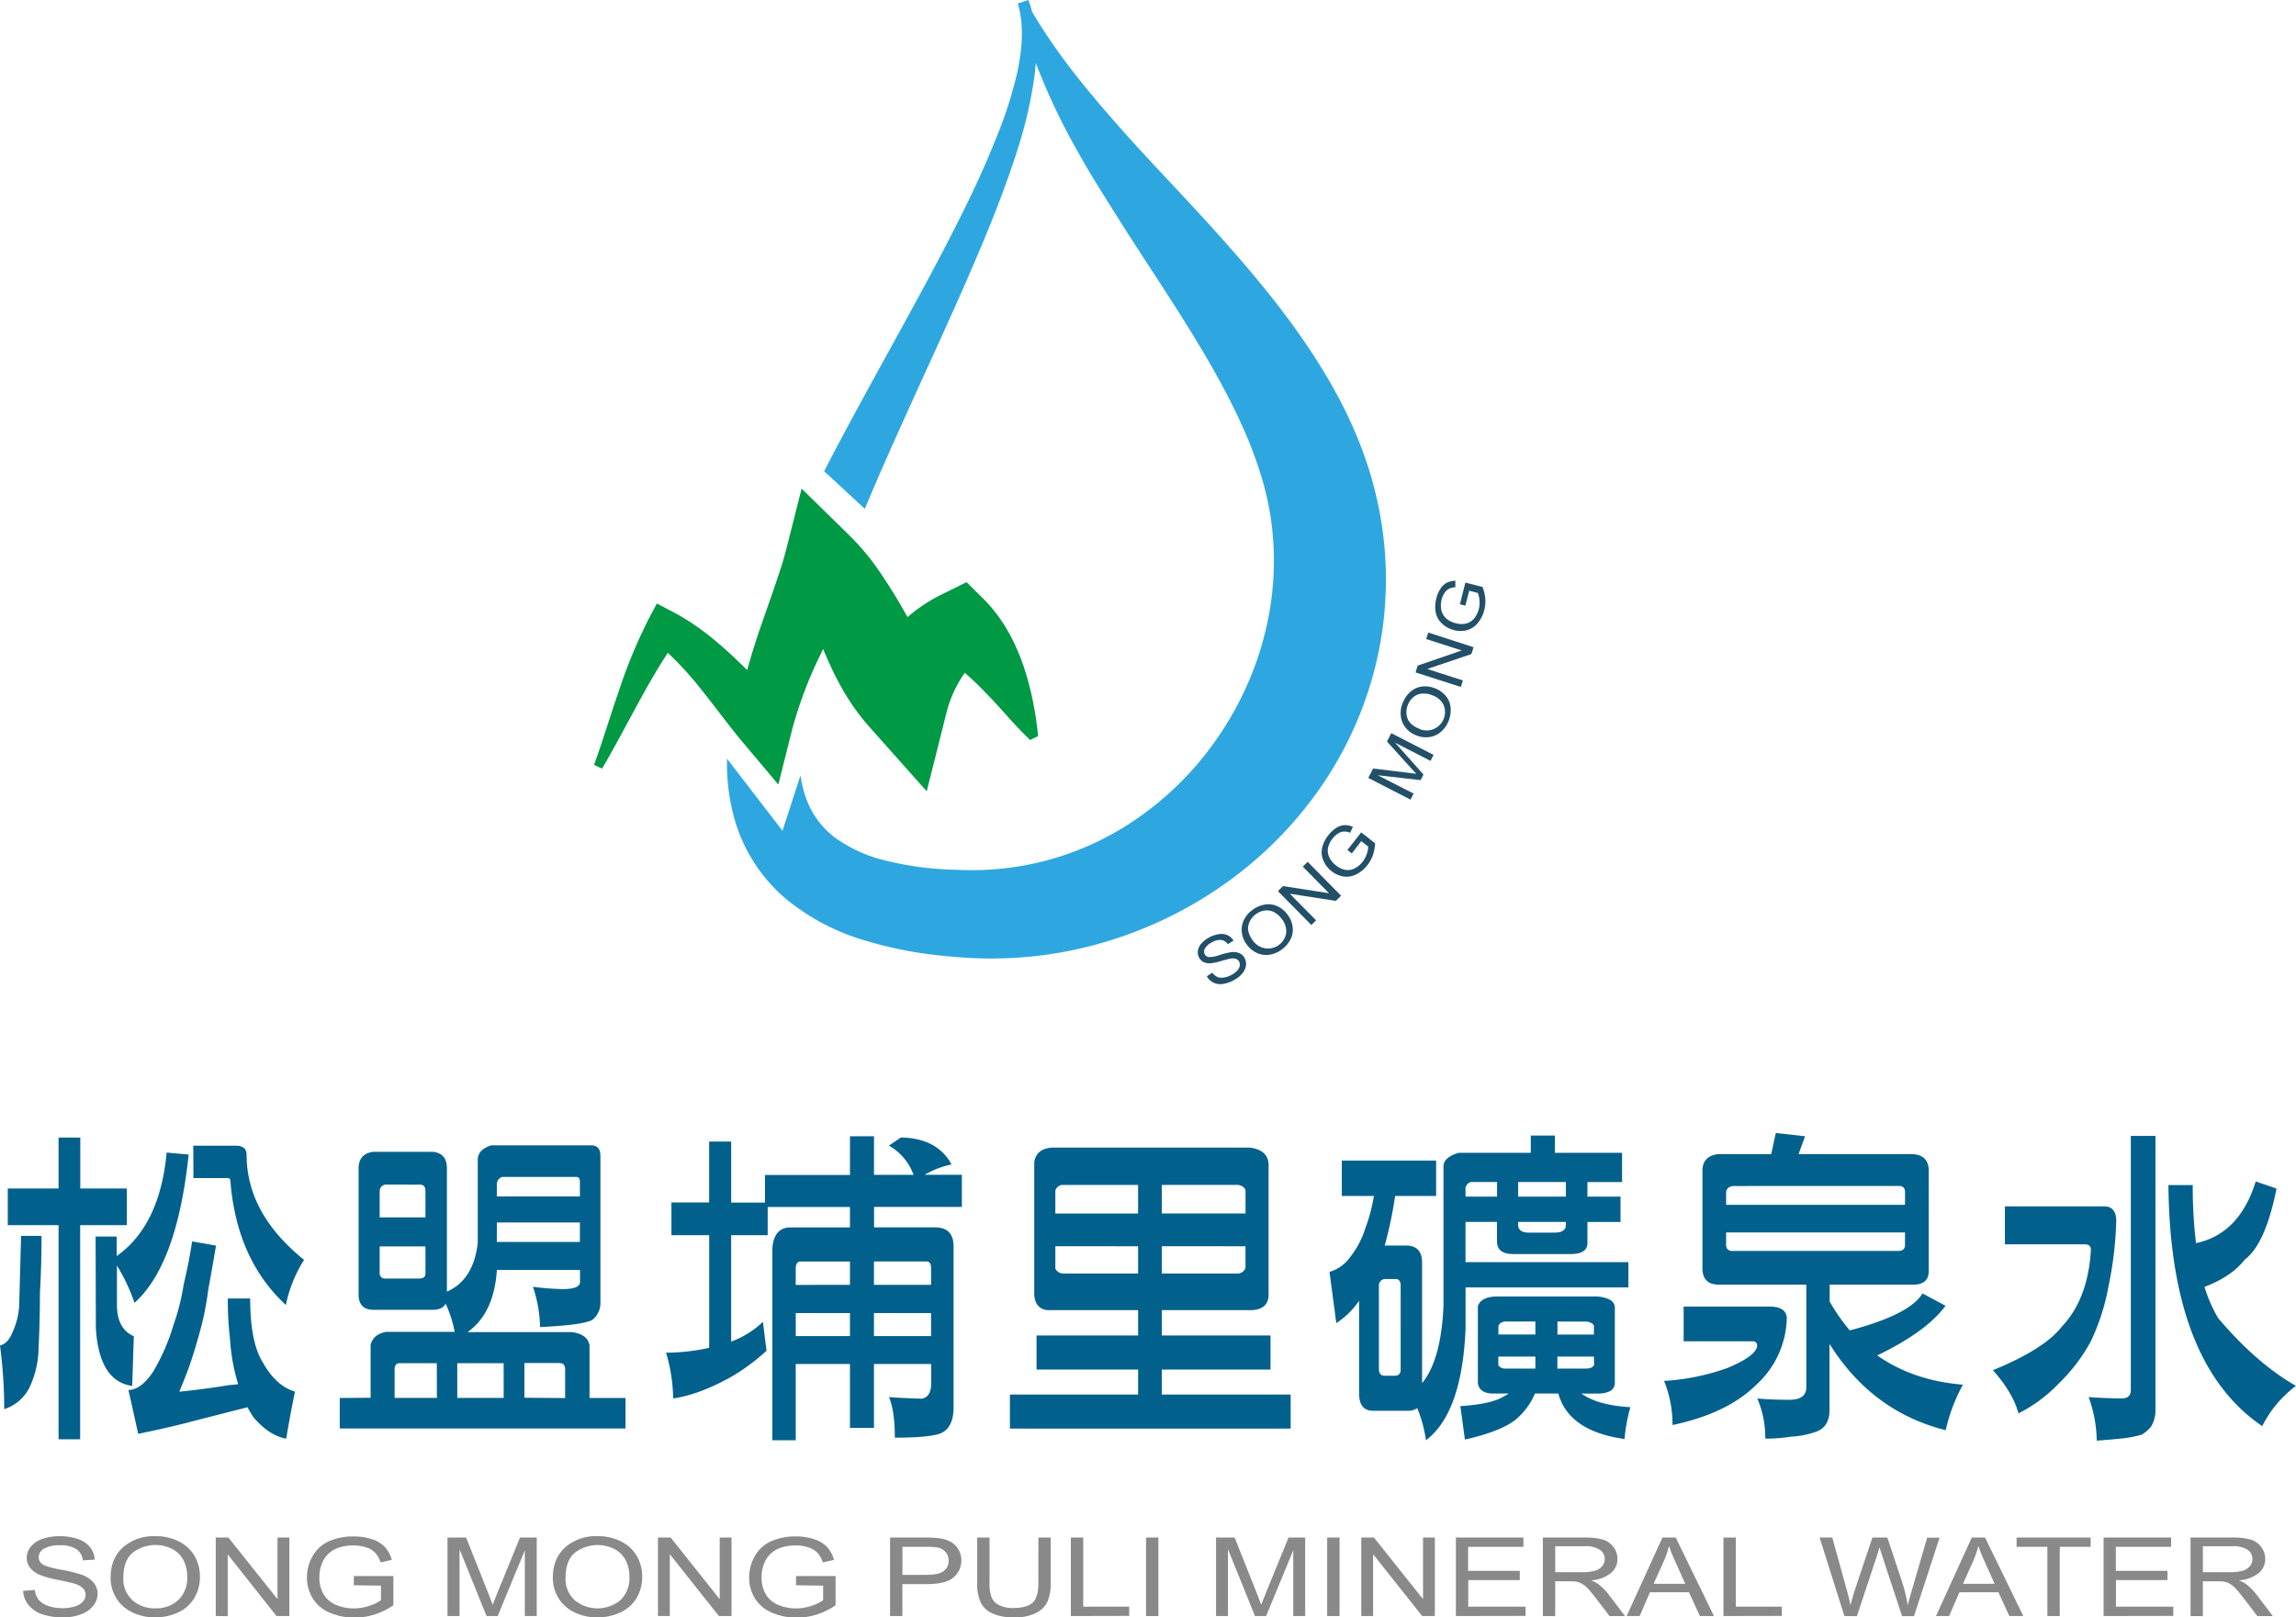 <svg xmlns="http://www.w3.org/2000/svg" viewBox="0 0 705.83 497.3"><defs><style>.cls-1{fill:#01608c;}.cls-2{fill:#898989;}.cls-3{fill:#2ea7e0;}.cls-4{fill:#094;}.cls-5{fill:#225068;}</style></defs><title>logo</title><g id="圖層_2" data-name="圖層 2"><g id="圖層_1-2" data-name="圖層 1"><path class="cls-1" d="M6.48,380h6.29q0,9.18-.5,17.66,0,8.58-.4,16.46a29.59,29.59,0,0,1-2.79,12.47,13.09,13.09,0,0,1-7.78,6.68A150.06,150.06,0,0,0,0,413.71q2.49-.6,3.89-4.19a22.54,22.54,0,0,0,2-7.88Q6.19,390.87,6.48,380ZM2.39,365.43H18V349.77h6.68v15.66H39V376.7H24.64v65.84H18V376.7H2.39Zm27,14.77h6.48v6q13.27-9.37,15.36-31.82L58,355q-3.59,33.92-16.66,45.59a56.39,56.39,0,0,0-5.39-11.47v12.07q0,7.39,5.19,9.68l-.5,15.26q-10.18-1.4-11.17-17.76Zm29.63,1.5q3.59.6,7.38,1.3-1,6.09-2.39,13.57a89.62,89.62,0,0,1-2,10.77q-2.19,8.28-4.19,13.77-1.4,3.69-2.69,6.78h.2q7.88-.8,15-2,1.5-.1,2.89-.3a58.35,58.35,0,0,1-2.49-13.67,104.59,104.59,0,0,1-.7-12.67h6.88q0,13.67,4,19.85,4,7.09,9.78,8.78Q89.19,435,88,442.35q-5.19-.9-10-6.48a26.8,26.8,0,0,1-1.9-3.19q-6.19,1.6-14.07,3.59-9.58,2.59-19.55,4.59-1.5-6.88-3-13.47,3.79,0,7.58-5.59a63.19,63.19,0,0,0,6.29-14.47,67.15,67.15,0,0,0,3.09-12.27Q58.16,387.78,59.06,381.69Zm.4-29.43h13q3.39,0,3.39,2.79,0,18.06,17.66,32.32a41.51,41.51,0,0,0-5.59,13.87q-15.16-14-17.06-38.21,0-.8-.9-.8H59.46Z"/><path class="cls-1" d="M113.93,429.78V413.51q.8-3.19,4.69-4h21.15a36,36,0,0,0-2.79-8.68q-.9,1.9-4,1.9H114.83q-4.39,0-4.59-4.39V359.24q0-4.39,4.39-5.09H133q4.39.4,4.39,5.09v37.91q8.18-3.59,9.48-15V356.65q0-3.19,4.19-4.49h30.63q2.89,0,2.89,3.19v45a6.64,6.64,0,0,1-2.49,5.49q-3,1.6-16.06,2.19a41.23,41.23,0,0,0-2.19-12.37,83.08,83.08,0,0,0,9.18.7q5.29,0,5.29-2.19v-3.69H152.74v.1q-.9,13.27-9,19h32q4.79.6,5.49,4v16.26h11.07v9.38H104.45v-9.38Zm4.59-65.55a2,2,0,0,0-1.8,2.09v8h14.07v-8.18c0-1.26-.57-1.9-1.7-1.9Zm12.27,19H116.72v8.08a1.59,1.59,0,0,0,1.8,1.8H128.9q1.9,0,1.9-1.6Zm3.49,35.92H122.91c-1.06,0-1.6.64-1.6,1.9v8.78h13Zm20.55,0H140.57v10.67h14.27Zm-2.1-51.28h25.54v-4.59q0-1.4-1.1-1.4H154.34a2.46,2.46,0,0,0-1.6,2Zm0,14h25.54v-6H152.74Zm21,48V421c0-1.26-.6-1.9-1.8-1.9H161.22v10.67Z"/><path class="cls-1" d="M234.55,406.43q.5,4.29,1.1,8.88A62.4,62.4,0,0,1,224,423.79q-9.38,5.09-17.06,6.19a50.81,50.81,0,0,0-2.19-14.07,60.58,60.58,0,0,0,13.27-1.5V379.79H206.41V369.72H218V351h6.78v18.76h10.38v-8.48h26.14V349.37h7.38v11.87h12.17a17,17,0,0,0-7.58-9l3.69-2.49q11.17.2,15.56,8.28a27.6,27.6,0,0,0-8.28,3.19H295.7v9.88h-27v6.29h18.76q5.69,0,5.69,5.89v49.38q0,6.58-4.29,8.18-3.69,1.2-13.77,1.2,0-8.18-1.8-12.47,3.89.3,10.08.5,2.69-.5,2.89-4.19V419.4H268.67v19.65h-7.38V419.4H244.62v23.44h-7.18V383.78q.5-6.38,5.59-6.38h18.26v-6.29H236v8.68H224.77v32.72A28.55,28.55,0,0,0,234.55,406.43Zm26.74-11.37v-7.18H246.12c-1,0-1.5.73-1.5,2.19v5Zm-16.66,8.68v7.08h16.66v-7.08Zm41.6-8.68v-5.19q0-2-1.4-2H268.67v7.18Zm-17.56,8.68v7.08h17.56v-7.08Z"/><path class="cls-1" d="M384.89,402.84H357.16v7.78h33.42V421.1H357.16v7.68h39.61v10.48h-86.3V428.78h39.41V421.1H318.65V410.62h31.23v-7.78H322.14q-3.79-.3-4.19-4.59v-41q.7-4.09,5.49-4.39h60.76q5.49.7,5.79,5V398Q390,402.54,384.89,402.84Zm-58.36-38.51a2.39,2.39,0,0,0-2.1,1.8v7h25.44v-8.78Zm23.34,27.24v-8.38H324.43v6.88a2.71,2.71,0,0,0,2.39,1.5Zm7.28-27.24v8.78H382.9v-6.78c0-1-.73-1.66-2.19-2Zm25.74,18.86H357.16v8.38H380.4a2.47,2.47,0,0,0,2.49-1.8Z"/><path class="cls-1" d="M432.88,433.77H422.1q-4.09,0-4.29-4.89V399.95a25.41,25.41,0,0,1-7,6.88l-2.1-15.76a11.77,11.77,0,0,0,6.38-4.59,27.31,27.31,0,0,0,4.59-8.68,53.87,53.87,0,0,0,2.69-10.08h-9.88V356.85h29v10.87H428.89a129.13,129.13,0,0,1-3.09,14.86,1.68,1.68,0,0,0-.1.4h7.18q4.29.4,4.29,5.19v37.11q5.79-7,6.58-23.54v-43.1q0-2.79,4.69-4.19h22.15v-5.29H478v5.29h20.65v9H488v4.49h10.18v7.78H488v6.48q0,3.39-5.19,3.39H465.2q-5,0-5-3.89v-6h-9.68v12.37h50.08v7.78H450.54v12.67q-1.1,25.94-12.17,34.32a41.62,41.62,0,0,0-2.69-9.88A4.63,4.63,0,0,1,432.88,433.77Zm-7.28-40.5a2,2,0,0,0-1.7,2.19V420.9q0,2.1,1.7,2.1h3.19q1.8,0,1.8-1.9V395.26q0-2-1.6-2Zm66.24,35.22h-5.69q5,3.59,15.06,4.19a50.46,50.46,0,0,0-1.8,9.78q-17.16-2.39-20.35-14h-7.18a21.07,21.07,0,0,1-6.38,8.38q-4.59,3.39-15.16,5.79l-1.4-10.28q9.38-.6,13.17-2.89a12.71,12.71,0,0,0,1.7-1h-5.49q-3.59-.3-4-3.19V401.64q.8-2.69,5.29-3h31.53q5.09.5,5.29,3.29v23.25Q496.43,428.18,491.84,428.48Zm-41.3-60.56h9.68v-4.49h-8a2.26,2.26,0,0,0-1.7,1.9Zm12,38.41q-1.6.3-1.9,1.4v2.59H472v-4ZM472,420.8v-3.69H460.61v2.69a2.6,2.6,0,0,0,2.29,1Zm-5.29-57.36v4.49h14.67v-4.49Zm14.67,12.27H466.7v.9q0,2.39,3.39,2.39h7.68c2.39,0,3.59-.76,3.59-2.29Zm-2.59,30.63v4H490v-2.49q0-1-2.1-1.5ZM490,417.11H478.77v3.69h9q1.9-.09,2.29-1.2Z"/><path class="cls-1" d="M517.58,401.74H544q5,0,5.29,3.39A28.48,28.48,0,0,1,540,425.69q-8.88,8.88-25.84,12.47a35.7,35.7,0,0,0-2.59-13.57,69.1,69.1,0,0,0,19.55-4q8.58-3.59,9.08-6.68,0-1.5-1.4-1.5H517.58ZM588.11,395H562.47v5.19a58.27,58.27,0,0,0,6.19,8.88q18.46-4.88,22.35-11.37l7.08,3.79q-5.89,8-21,15.26,11.07,7.78,26.34,9a53.83,53.83,0,0,0-5.29,14q-22.65-5.69-35.72-26.54v20.35q0,5.59-4.79,6.88a27,27,0,0,1-7.08,1.3,48.07,48.07,0,0,1-7.88.6A30.21,30.21,0,0,0,540.22,430q4.39.4,9.88.4,5.19,0,5.19-3.89V395H528.45q-4.89,0-5.09-4.69V359.94q0-4.49,4.89-5.09h16.26l1.4-6.48,9,1-2,5.49h35.22q4.79.4,4.79,5.09v30.93Q592.9,395,588.11,395Zm-55.47-30.33q-2,.4-2,2.09v3.69h55v-3.89c0-1.26-.6-1.9-1.8-1.9Zm53,14.27h-55v3.69a1.76,1.76,0,0,0,2,2h50.88q2.1,0,2.1-1.8Z"/><path class="cls-1" d="M616.34,370.92h30.43q3.79,0,3.79,4.39a108.57,108.57,0,0,1-2.39,20.25,65.79,65.79,0,0,1-5.49,17A52.92,52.92,0,0,1,633,425.29a45.63,45.63,0,0,1-12.47,9.28q-1.8-6.48-7.88-13.27,15.86-6.48,21.25-13.47,8-8.47,8.88-23.54,0-1.7-1.9-1.7H616.34Zm38.71-21.65h7.58v84.6a9.81,9.81,0,0,1-1.3,4.69,10.43,10.43,0,0,1-3,2.59,36.88,36.88,0,0,1-6.68,1.2q-3.79.4-7.08.6a40.23,40.23,0,0,0-2.49-13.37q6.29.4,10.18.4,2.79,0,2.79-2.59Zm38.41,14,6.38,2.19q-3.39,17.06-9.78,21.85-4,5.19-12.37,8.38a45.81,45.81,0,0,0,4.19,9.58q11.87,14,23.94,20.85a35.34,35.34,0,0,0-10.38,12.37q-28.33-19.25-28.83-74.12h7.48a144.94,144.94,0,0,0,1,17.86Q688.47,379.4,693.46,363.23Z"/><path class="cls-2" d="M7.11,489.14l3.59-.26a6,6,0,0,0,1.18,3,6.41,6.41,0,0,0,2.89,1.88,12.81,12.81,0,0,0,4.41.71,12.39,12.39,0,0,0,3.84-.54,5.38,5.38,0,0,0,2.48-1.49,3.1,3.1,0,0,0,.81-2.07,2.82,2.82,0,0,0-.78-2,6,6,0,0,0-2.59-1.42q-1.15-.38-5.11-1.18a29.64,29.64,0,0,1-5.54-1.51A7.48,7.48,0,0,1,9.22,482a4.87,4.87,0,0,1-1-3,5.45,5.45,0,0,1,1.23-3.42,7.54,7.54,0,0,1,3.6-2.41,16,16,0,0,1,5.27-.82,16.78,16.78,0,0,1,5.63.86,8,8,0,0,1,3.75,2.54,6.54,6.54,0,0,1,1.41,3.8l-3.64.23a4.69,4.69,0,0,0-2-3.46,8.8,8.8,0,0,0-5-1.17,9.17,9.17,0,0,0-5,1.06,3.05,3.05,0,0,0-1.58,2.56A2.57,2.57,0,0,0,13,480.92q1.1.84,5.73,1.72a43.23,43.23,0,0,1,6.36,1.54,8.68,8.68,0,0,1,3.7,2.46A5.36,5.36,0,0,1,30,490.07a5.85,5.85,0,0,1-1.31,3.63,8.41,8.41,0,0,1-3.77,2.65,15.28,15.28,0,0,1-5.53.95,19.28,19.28,0,0,1-6.53-1,8.92,8.92,0,0,1-4.13-2.87A7.28,7.28,0,0,1,7.11,489.14Z"/><path class="cls-2" d="M34,485.14q0-6,3.84-9.41a14.4,14.4,0,0,1,9.91-3.4,15.77,15.77,0,0,1,7.17,1.6,11.37,11.37,0,0,1,4.87,4.45,12.58,12.58,0,0,1,1.67,6.48,12.35,12.35,0,0,1-1.76,6.56,11.14,11.14,0,0,1-5,4.39,16.49,16.49,0,0,1-7,1.49,15.54,15.54,0,0,1-7.25-1.65,11.51,11.51,0,0,1-4.84-4.49A11.87,11.87,0,0,1,34,485.14Zm3.92,0a8.77,8.77,0,0,0,2.79,6.87,10.08,10.08,0,0,0,7,2.51A10.07,10.07,0,0,0,54.78,492a9.27,9.27,0,0,0,2.77-7.2,10.69,10.69,0,0,0-1.18-5.14,8.21,8.21,0,0,0-3.47-3.41,11.5,11.5,0,0,0-12.06,1.12Q37.92,479.73,37.92,485.19Z"/><path class="cls-2" d="M66.32,496.89V472.76h3.9L85.31,491.7V472.76h3.64v24.13H85L70,477.93v19Z"/><path class="cls-2" d="M108.77,487.43v-2.83h12.16v9a22.7,22.7,0,0,1-5.78,2.82,20,20,0,0,1-6.11.95,18.89,18.89,0,0,1-7.69-1.52,11.22,11.22,0,0,1-5.22-4.4,12.11,12.11,0,0,1-1.76-6.44,13,13,0,0,1,1.75-6.57,10.74,10.74,0,0,1,5-4.54,18.3,18.3,0,0,1,7.58-1.48,17.57,17.57,0,0,1,5.63.84,9.45,9.45,0,0,1,3.95,2.36,9.86,9.86,0,0,1,2.17,4l-3.43.79a8.43,8.43,0,0,0-1.61-2.9,6.64,6.64,0,0,0-2.74-1.69,11.75,11.75,0,0,0-4-.63,13.58,13.58,0,0,0-4.5.67,8.6,8.6,0,0,0-3.07,1.75,8.32,8.32,0,0,0-1.81,2.38,10.9,10.9,0,0,0-1.1,4.86,10.21,10.21,0,0,0,1.32,5.4,7.9,7.9,0,0,0,3.85,3.23,13.77,13.77,0,0,0,5.37,1.06,14.89,14.89,0,0,0,4.82-.8,13.22,13.22,0,0,0,3.56-1.71v-4.49Z"/><path class="cls-2" d="M137.57,496.89V472.76h5.72l6.8,17.09q.94,2.38,1.37,3.57.49-1.32,1.53-3.87l6.87-16.79H165v24.13h-3.66v-20.2L153,496.89h-3.43l-8.3-20.54v20.54Z"/><path class="cls-2" d="M169.95,485.14q0-6,3.84-9.41a14.4,14.4,0,0,1,9.91-3.4,15.77,15.77,0,0,1,7.17,1.6,11.37,11.37,0,0,1,4.87,4.45,12.58,12.58,0,0,1,1.67,6.48,12.35,12.35,0,0,1-1.76,6.56,11.14,11.14,0,0,1-5,4.39,16.49,16.49,0,0,1-7,1.49,15.54,15.54,0,0,1-7.25-1.65,11.51,11.51,0,0,1-4.84-4.49A11.87,11.87,0,0,1,169.95,485.14Zm3.92,0a8.77,8.77,0,0,0,2.79,6.87,11.06,11.06,0,0,0,14.06,0,9.27,9.27,0,0,0,2.77-7.2,10.69,10.69,0,0,0-1.18-5.14,8.21,8.21,0,0,0-3.47-3.41,11.5,11.5,0,0,0-12.06,1.12Q173.86,479.73,173.86,485.19Z"/><path class="cls-2" d="M202.27,496.89V472.76h3.9l15.08,18.94V472.76h3.64v24.13H221l-15.08-19v19Z"/><path class="cls-2" d="M244.71,487.43v-2.83h12.16v9a22.7,22.7,0,0,1-5.78,2.82,20,20,0,0,1-6.11.95,18.89,18.89,0,0,1-7.69-1.52,11.22,11.22,0,0,1-5.22-4.4,12.11,12.11,0,0,1-1.76-6.44,13,13,0,0,1,1.75-6.57,10.74,10.74,0,0,1,5-4.54,18.3,18.3,0,0,1,7.58-1.48,17.57,17.57,0,0,1,5.63.84,9.45,9.45,0,0,1,3.95,2.36,9.86,9.86,0,0,1,2.17,4l-3.43.79a8.43,8.43,0,0,0-1.61-2.9,6.64,6.64,0,0,0-2.74-1.69,11.75,11.75,0,0,0-4-.63,13.58,13.58,0,0,0-4.5.67,8.59,8.59,0,0,0-3.07,1.75,8.32,8.32,0,0,0-1.81,2.38,10.9,10.9,0,0,0-1.1,4.86,10.21,10.21,0,0,0,1.32,5.4,7.9,7.9,0,0,0,3.85,3.23,13.77,13.77,0,0,0,5.37,1.06,14.89,14.89,0,0,0,4.82-.8,13.22,13.22,0,0,0,3.56-1.71v-4.49Z"/><path class="cls-2" d="M273.62,496.89V472.76h10.83a31.35,31.35,0,0,1,4.37.23,9.72,9.72,0,0,1,3.54,1.13,6.31,6.31,0,0,1,2.3,2.33,6.45,6.45,0,0,1,.87,3.29,6.8,6.8,0,0,1-2.33,5.21q-2.33,2.13-8.42,2.13h-7.37v9.81Zm3.8-12.66h7.43q3.68,0,5.23-1.15a3.8,3.8,0,0,0,1.55-3.24,3.88,3.88,0,0,0-.91-2.59,4.34,4.34,0,0,0-2.4-1.42,19.22,19.22,0,0,0-3.55-.21h-7.35Z"/><path class="cls-2" d="M319.22,472.76H323V486.7a14.07,14.07,0,0,1-1,5.78,7.52,7.52,0,0,1-3.53,3.48,14.4,14.4,0,0,1-6.71,1.34,16,16,0,0,1-6.6-1.17,7.24,7.24,0,0,1-3.66-3.38,13.79,13.79,0,0,1-1.1-6V472.76h3.8v13.92a11.58,11.58,0,0,0,.7,4.63,4.76,4.76,0,0,0,2.39,2.3,9.61,9.61,0,0,0,4.14.81q4.19,0,6-1.6t1.78-6.14Z"/><path class="cls-2" d="M329.2,496.89V472.76H333V494h14.14v2.85Z"/><path class="cls-2" d="M352.31,496.89V472.76h3.8v24.13Z"/><path class="cls-2" d="M373.83,496.89V472.76h5.72l6.8,17.09q.94,2.38,1.37,3.57.49-1.32,1.53-3.87l6.87-16.79h5.11v24.13h-3.66v-20.2l-8.34,20.2H385.8l-8.3-20.54v20.54Z"/><path class="cls-2" d="M408,496.89V472.76h3.8v24.13Z"/><path class="cls-2" d="M418.48,496.89V472.76h3.9l15.08,18.94V472.76h3.64v24.13h-3.9l-15.08-19v19Z"/><path class="cls-2" d="M447.56,496.89V472.76h20.76v2.85h-17V483h15.89v2.83H451.36V494H469v2.85Z"/><path class="cls-2" d="M474.3,496.89V472.76H487a19.86,19.86,0,0,1,5.84.65,6.2,6.2,0,0,1,3.19,2.3,6,6,0,0,1,1.2,3.64,5.58,5.58,0,0,1-2,4.33,11,11,0,0,1-6.11,2.24,10.25,10.25,0,0,1,2.29,1.2,17.65,17.65,0,0,1,3.16,3.21l5,6.57h-4.78l-3.8-5c-1.11-1.45-2-2.55-2.74-3.33a8.14,8.14,0,0,0-1.93-1.61,6.24,6.24,0,0,0-1.73-.64,13.69,13.69,0,0,0-2.12-.11H478.1v10.71Zm3.8-13.48h8.17a14.49,14.49,0,0,0,4.07-.45,4.31,4.31,0,0,0,2.23-1.45,3.48,3.48,0,0,0,.76-2.16,3.38,3.38,0,0,0-1.48-2.82,7.88,7.88,0,0,0-4.67-1.1H478.1Z"/><path class="cls-2" d="M500.06,496.89l11-24.13h4.09l11.75,24.13h-4.33l-3.35-7.31h-12l-3.15,7.31Zm8.29-9.91h9.73l-3-6.68q-1.37-3-2-5a27,27,0,0,1-1.55,4.61Z"/><path class="cls-2" d="M529.82,496.89V472.76h3.8V494h14.14v2.85Z"/><path class="cls-2" d="M567,496.89l-7.62-24.13h3.9l4.37,15.82q.7,2.48,1.21,4.94,1.1-3.87,1.29-4.46l5.46-16.3h4.59L584.27,485a55.94,55.94,0,0,1,2.23,8.55q.55-2.29,1.43-5.25l4.51-15.5h3.82l-7.87,24.13h-3.66l-6.05-18.39c-.51-1.54-.81-2.48-.9-2.83-.3,1.11-.58,2-.84,2.83l-6.09,18.39Z"/><path class="cls-2" d="M595.16,496.89l11-24.13h4.09L622,496.89H617.7l-3.35-7.31h-12l-3.15,7.31Zm8.29-9.91h9.73l-3-6.68q-1.37-3-2-5a26.93,26.93,0,0,1-1.55,4.61Z"/><path class="cls-2" d="M629.4,496.89V475.61h-9.46v-2.85H642.7v2.85h-9.5v21.28Z"/><path class="cls-2" d="M646.68,496.89V472.76h20.76v2.85h-17V483h15.89v2.83H650.48V494h17.63v2.85Z"/><path class="cls-2" d="M673.41,496.89V472.76h12.73a19.87,19.87,0,0,1,5.84.65,6.2,6.2,0,0,1,3.19,2.3,6,6,0,0,1,1.2,3.64,5.58,5.58,0,0,1-2,4.33,11,11,0,0,1-6.11,2.24,10.25,10.25,0,0,1,2.29,1.2,17.64,17.64,0,0,1,3.16,3.21l5,6.57h-4.78l-3.8-5c-1.11-1.45-2-2.55-2.74-3.33a8.14,8.14,0,0,0-1.93-1.61,6.23,6.23,0,0,0-1.73-.64,13.68,13.68,0,0,0-2.12-.11h-4.41v10.71Zm3.8-13.48h8.17a14.49,14.49,0,0,0,4.07-.45,4.31,4.31,0,0,0,2.23-1.45,3.48,3.48,0,0,0,.76-2.16,3.38,3.38,0,0,0-1.48-2.82,7.88,7.88,0,0,0-4.67-1.1h-9.09Z"/><path class="cls-3" d="M422.7,151c-4.15-16.84-12-31.55-20.76-44.57s-18.71-24.64-28.69-35.73S353,49.16,343.42,38.26s-18.72-22-26.13-34.63A31.5,31.5,0,0,0,316.12,0l-3.23,1.07c2,6.74,1.35,13.92-.1,20.88a127.64,127.64,0,0,1-6.57,20.54C300.87,56,294.22,69,287.36,82c-11.1,20.9-23,41.53-34,62.89l12.5,11.56c9.73-23.26,20.82-46.3,31.12-69.8,5.92-13.6,11.68-27.36,16.16-41.69a133.3,133.3,0,0,0,4.95-22.09c.14-1.15.24-2.32.33-3.49a196.35,196.35,0,0,0,13,27.41c3.64,6.64,7.71,12.94,11.67,19.27s8,12.52,12,18.65c8,12.27,15.73,24.39,22.1,36.61s11.26,24.55,13.26,36.62c4,24.49-2.45,49.45-16.74,69.75a96.38,96.38,0,0,1-27,25.88,88.63,88.63,0,0,1-35.55,13.12,92.63,92.63,0,0,1-9.48.82c-3.35.09-6.68,0-10.07-.15a97.83,97.83,0,0,1-19.25-2.73,44.23,44.23,0,0,1-15.56-7,26.24,26.24,0,0,1-9-12.2,37.42,37.42,0,0,1-1.72-7l-5.53,17L223.9,233.8l-.4-.53a63,63,0,0,0,2.5,19.26,50.14,50.14,0,0,0,15.57,23.82A68.45,68.45,0,0,0,265.31,289a123.39,123.39,0,0,0,24.24,4.85c4,.43,8,.71,12,.82a123,123,0,0,0,12.59-.31c33.27-2.5,65.78-19.06,87.08-45.88a113.77,113.77,0,0,0,22.18-46.11A111.64,111.64,0,0,0,422.7,151Z"/><path class="cls-4" d="M317.5,215.41a90.3,90.3,0,0,0-2.92-10.83c-2.51-7.17-6.22-14.59-12.8-21L297.14,179l-8.08,4A47.72,47.72,0,0,0,279,189.74c-.44-.76-.85-1.5-1.31-2.29-2-3.54-4.28-7.23-6.87-11.06a75.17,75.17,0,0,0-9.39-11.46l-15-14.7-4.72,18.64c-1,4-2.42,8.07-3.82,12.23l-4.44,12.72c-1.32,3.95-2.61,8-3.74,12.2q-2-1.92-4-3.85c-5.47-5.13-11.55-10.19-18.68-13.94l-5.09-2.68L199.57,190a157.81,157.81,0,0,0-9.37,22.6c-2.64,7.56-4.87,15.14-7.58,22.58l2.47,1.15c7-11.92,12.93-24.53,20.21-35.6a97.57,97.57,0,0,1,10.09,11.05c4.39,5.42,8.61,11.31,13.55,17.17l10.34,12.28,4.21-16.81a127.8,127.8,0,0,1,8.7-23.09c.28-.59.57-1.19.85-1.78l.06.14c3.12,7.48,7.17,15.91,14,23.62l17.79,20L291,219a36.62,36.62,0,0,1,5.59-12.13c1.83,1.59,3.67,3.3,5.5,5.18,2.32,2.39,4.72,4.92,7.06,7.57s4.84,5.33,7.53,7.91l2.45-1.19A107.25,107.25,0,0,0,317.5,215.41Z"/><path class="cls-5" d="M371,300.18l1.71-1.1a3.74,3.74,0,0,0,1.44,1.27,3.6,3.6,0,0,0,2,.23,6.74,6.74,0,0,0,2.4-.8,6.58,6.58,0,0,0,1.76-1.32,3,3,0,0,0,.81-1.46,2,2,0,0,0-.19-1.32,1.8,1.8,0,0,0-1-.85,3.33,3.33,0,0,0-1.7-.07q-.68.11-2.88.74a16,16,0,0,1-3.19.68,4.29,4.29,0,0,1-2.17-.38,3.1,3.1,0,0,1-1.36-1.33,3.46,3.46,0,0,1-.37-2.15,4.28,4.28,0,0,1,1.1-2.25,8.58,8.58,0,0,1,2.39-1.85,9,9,0,0,1,3.05-1,4.52,4.52,0,0,1,2.6.35,4.13,4.13,0,0,1,1.8,1.65l-1.75,1.1a2.91,2.91,0,0,0-2-1.31,4.73,4.73,0,0,0-2.83.72,4.92,4.92,0,0,0-2.2,1.91,1.88,1.88,0,0,0-.05,1.79,1.59,1.59,0,0,0,1.17.84,9.14,9.14,0,0,0,3.35-.62,23.3,23.3,0,0,1,3.61-.88,4.87,4.87,0,0,1,2.55.32,3.39,3.39,0,0,1,1.58,1.51,3.72,3.72,0,0,1,.39,2.29,4.79,4.79,0,0,1-1.12,2.42,8.12,8.12,0,0,1-2.48,2,10.24,10.24,0,0,1-3.52,1.24,5.08,5.08,0,0,1-2.88-.43A4.59,4.59,0,0,1,371,300.18Z"/><path class="cls-5" d="M383.45,290.63a7.49,7.49,0,0,1-1.66-5.87,7.81,7.81,0,0,1,3.28-5,8.44,8.44,0,0,1,3.83-1.64,6.62,6.62,0,0,1,3.82.53,8,8,0,0,1,3.1,2.59,7.89,7.89,0,0,1,1.57,3.79,6.45,6.45,0,0,1-.68,3.82,8.77,8.77,0,0,1-2.63,3.07,8.3,8.3,0,0,1-3.88,1.64,6.71,6.71,0,0,1-3.82-.56A7.61,7.61,0,0,1,383.45,290.63Zm1.8-1.3A5.65,5.65,0,0,0,395.37,287a5.83,5.83,0,0,0-1.34-4.44,6.84,6.84,0,0,0-2.39-2.11,4.83,4.83,0,0,0-2.81-.49,5.74,5.74,0,0,0-2.76,1.14,5.83,5.83,0,0,0-2.31,3.47Q383.28,286.68,385.24,289.33Z"/><path class="cls-5" d="M403.13,284.41,392.85,274l1.57-1.55,14.14,2.19-8.06-8.18L402,265l10.27,10.41L410.66,277l-14.14-2.2,8.07,8.18Z"/><path class="cls-5" d="M415.57,262.41l-1.35-1.06,4.24-5.42,4.27,3.35a12.66,12.66,0,0,1-.67,3.63,10.64,10.64,0,0,1-1.68,3.07,10.06,10.06,0,0,1-3.41,2.85,6.47,6.47,0,0,1-3.92.67,7.74,7.74,0,0,1-3.68-1.62,8.34,8.34,0,0,1-2.52-3.24,6.24,6.24,0,0,1-.4-3.94,9.74,9.74,0,0,1,1.94-3.93,9.31,9.31,0,0,1,2.37-2.19,5.31,5.31,0,0,1,2.5-.87,6.13,6.13,0,0,1,2.64.51l-.82,1.82a5.2,5.2,0,0,0-1.94-.37,3.72,3.72,0,0,0-1.76.59,6.24,6.24,0,0,0-1.69,1.52,7.23,7.23,0,0,0-1.25,2.25,4.83,4.83,0,0,0-.24,2,5.08,5.08,0,0,0,.51,1.7,7,7,0,0,0,1.93,2.31,6.57,6.57,0,0,0,3,1.43,4.59,4.59,0,0,0,2.88-.5,7.39,7.39,0,0,0,2.37-2,7.94,7.94,0,0,0,1.3-2.44,7.31,7.31,0,0,0,.43-2.22l-2.14-1.68Z"/><path class="cls-5" d="M433.63,245.87l-13-6.68,1.48-2.88,11,1.32,2.28.3q-.58-.61-1.69-1.84L426.38,228l1.32-2.57,13,6.68-.94,1.84-10.89-5.59,8.73,9.79-.88,1.72-13.22-1.51L434.57,244Z"/><path class="cls-5" d="M435.57,226.17a7.49,7.49,0,0,1-4.48-4.15,7.82,7.82,0,0,1,.19-6,8.46,8.46,0,0,1,2.41-3.4,6.63,6.63,0,0,1,3.53-1.54,8.06,8.06,0,0,1,4,.59,8,8,0,0,1,3.32,2.41,6.46,6.46,0,0,1,1.41,3.61,8.75,8.75,0,0,1-.64,4,8.28,8.28,0,0,1-2.46,3.43,6.7,6.7,0,0,1-3.55,1.52A7.59,7.59,0,0,1,435.57,226.17Zm.86-2a5.65,5.65,0,0,0,7.41-7.28,5.83,5.83,0,0,0-3.45-3.08,6.86,6.86,0,0,0-3.14-.55,4.81,4.81,0,0,0-2.65,1,5.77,5.77,0,0,0-1.77,2.41,5.83,5.83,0,0,0-.16,4.17Q433.36,222.9,436.42,224.13Z"/><path class="cls-5" d="M449.08,211.22l-13.92-4.47.67-2.1L449.37,200l-10.93-3.51.63-2L453,199l-.67,2.1-13.55,4.6,10.94,3.52Z"/><path class="cls-5" d="M450.47,186.22l-1.67-.42,1.68-6.67,5.26,1.33a12.58,12.58,0,0,1,.86,3.59,10.71,10.71,0,0,1-.29,3.49,10,10,0,0,1-2,4,6.46,6.46,0,0,1-3.31,2.21,7.73,7.73,0,0,1-4,0,8.32,8.32,0,0,1-3.62-1.94,6.25,6.25,0,0,1-2-3.44,9.77,9.77,0,0,1,.18-4.38,9.35,9.35,0,0,1,1.28-3,5.29,5.29,0,0,1,1.94-1.81,6.1,6.1,0,0,1,2.62-.61v2a5.19,5.19,0,0,0-1.93.45,3.7,3.7,0,0,0-1.37,1.25,6.16,6.16,0,0,0-.92,2.07A7.26,7.26,0,0,0,443,187a4.85,4.85,0,0,0,.61,1.94,5.09,5.09,0,0,0,1.15,1.35,7,7,0,0,0,2.7,1.32,6.53,6.53,0,0,0,3.36.08,4.57,4.57,0,0,0,2.43-1.63,7.37,7.37,0,0,0,1.36-2.78,7.86,7.86,0,0,0,.2-2.76,7.17,7.17,0,0,0-.51-2.21l-2.64-.67Z"/></g></g></svg>